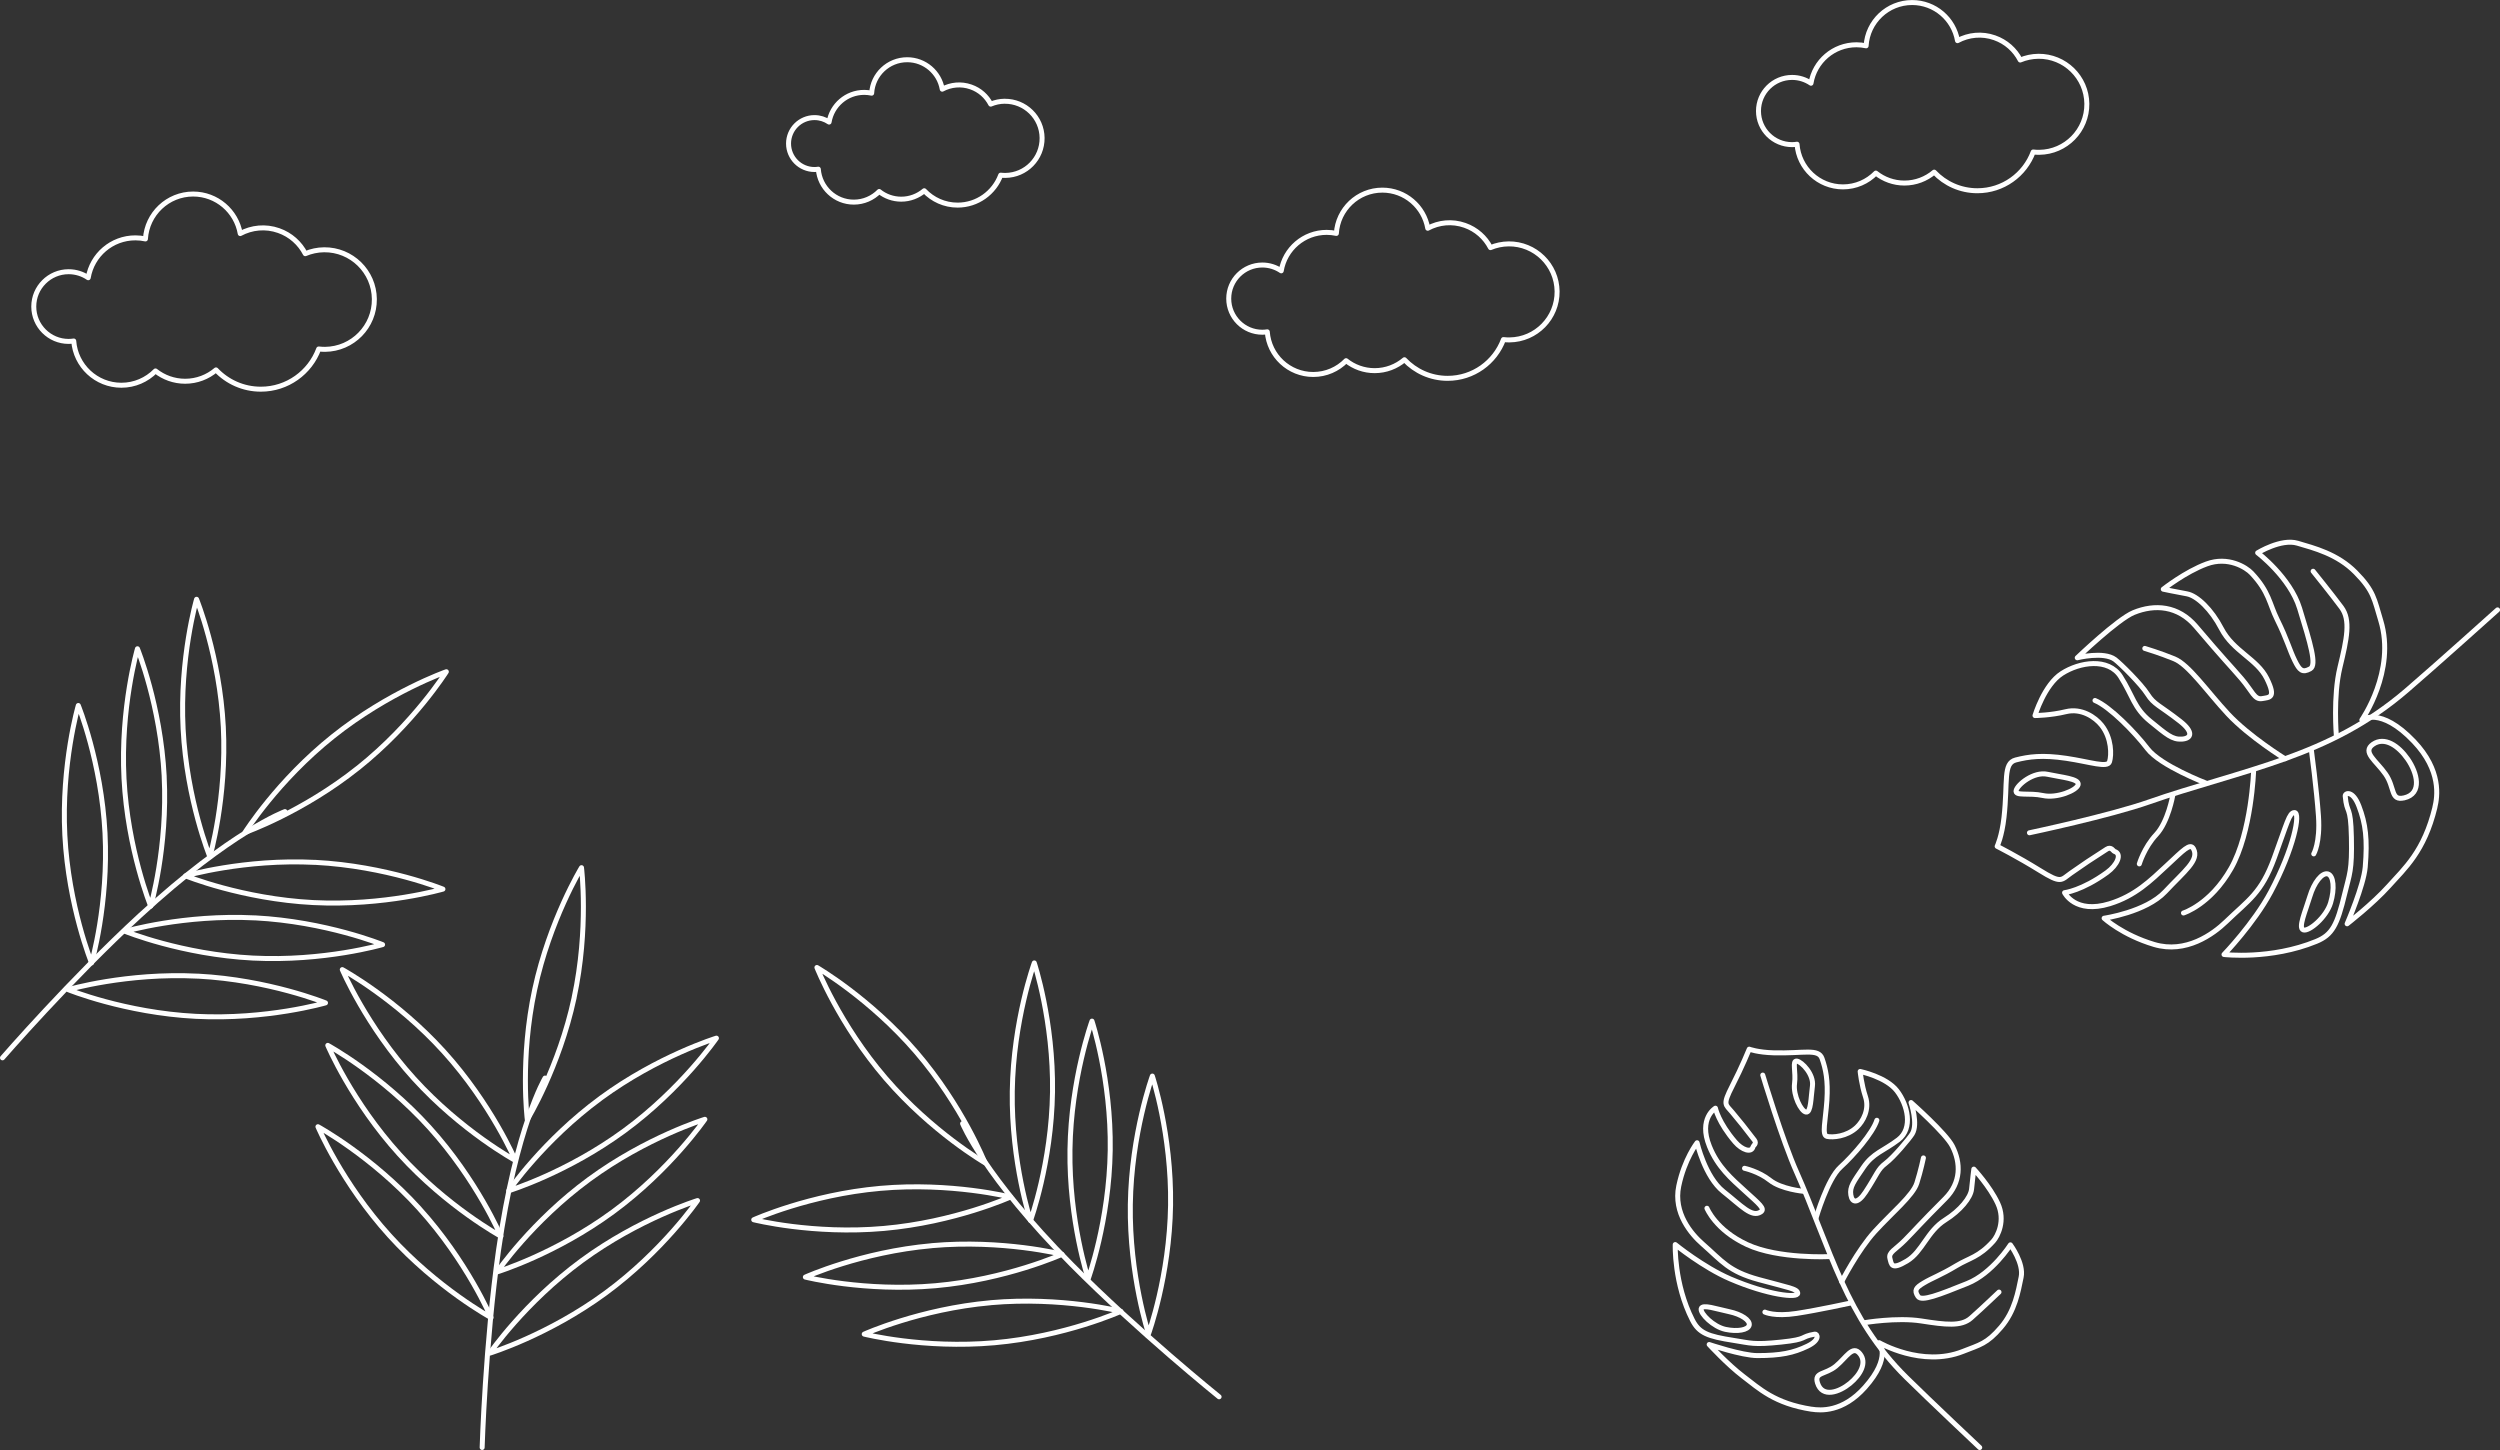 <?xml version="1.0" encoding="UTF-8"?> <svg xmlns="http://www.w3.org/2000/svg" id="_Слой_2" data-name="Слой 2" viewBox="0 0 601.84 349.07"><rect x="0" y="0" width="601.84" height="349.07" fill="#333333" stroke="none"/><defs><style> .cls-1 { fill: none; stroke: #fff; stroke-linecap: round; stroke-linejoin: round; stroke-width: 1.2px; } </style></defs><g id="Objects"><g><g><g><path class="cls-1" d="M.6,254.66s16.43-18.92,33.13-34.29c22.08-20.34,34.87-24.99,34.87-24.99"></path><path class="cls-1" d="M53.76,175c.88,17.11-3.24,31.23-3.24,31.23,0,0-5.55-13.62-6.44-30.73-.88-17.11,3.24-31.23,3.24-31.23,0,0,5.55,13.62,6.44,30.73Z"></path><path class="cls-1" d="M86.23,184.84c-13.39,10.69-27.26,15.56-27.26,15.56,0,0,7.83-12.45,21.22-23.13,13.39-10.69,27.26-15.56,27.26-15.56,0,0-7.83,12.45-21.22,23.14Z"></path><path class="cls-1" d="M39.52,186.91c.88,17.11-3.24,31.23-3.24,31.23,0,0-5.55-13.62-6.43-30.73-.88-17.11,3.24-31.23,3.24-31.23,0,0,5.55,13.62,6.44,30.73Z"></path><path class="cls-1" d="M25.28,200.57c.88,17.11-3.24,31.23-3.24,31.23,0,0-5.55-13.62-6.43-30.73-.88-17.11,3.24-31.23,3.24-31.23,0,0,5.55,13.62,6.43,30.73Z"></path><path class="cls-1" d="M75.9,207.61c-17.11-.88-31.23,3.24-31.23,3.24,0,0,13.62,5.55,30.73,6.43,17.11,.88,31.23-3.24,31.23-3.24,0,0-13.62-5.55-30.73-6.44Z"></path><path class="cls-1" d="M61.37,220.97c-17.11-.88-31.23,3.24-31.23,3.24,0,0,13.62,5.55,30.73,6.43,17.11,.88,31.23-3.24,31.23-3.24,0,0-13.62-5.55-30.73-6.44Z"></path><path class="cls-1" d="M47.63,235c-17.11-.88-31.23,3.24-31.23,3.24,0,0,13.62,5.55,30.73,6.43,17.11,.88,31.23-3.24,31.23-3.24,0,0-13.62-5.55-30.73-6.44Z"></path></g><g><path class="cls-1" d="M293.48,336.26s-19.51-15.72-35.49-31.84c-21.14-21.32-26.26-33.93-26.26-33.93"></path><path class="cls-1" d="M211.92,286.08c17.06-1.51,31.32,2.09,31.32,2.09,0,0-13.4,6.05-30.47,7.56-17.06,1.51-31.32-2.09-31.32-2.09,0,0,13.4-6.05,30.47-7.56Z"></path><path class="cls-1" d="M220.56,253.26c11.17,12.99,16.56,26.67,16.56,26.67,0,0-12.73-7.37-23.9-20.35-11.17-12.99-16.56-26.67-16.56-26.67,0,0,12.73,7.37,23.9,20.35Z"></path><path class="cls-1" d="M224.35,299.87c17.06-1.51,31.32,2.09,31.32,2.09,0,0-13.41,6.05-30.47,7.56-17.06,1.51-31.32-2.08-31.32-2.08,0,0,13.4-6.05,30.47-7.56Z"></path><path class="cls-1" d="M238.52,313.6c17.06-1.51,31.32,2.09,31.32,2.09,0,0-13.41,6.05-30.47,7.56-17.06,1.51-31.32-2.08-31.32-2.08,0,0,13.41-6.05,30.47-7.56Z"></path><path class="cls-1" d="M243.69,262.75c-.25,17.13,4.39,31.08,4.39,31.08,0,0,5.05-13.81,5.3-30.94,.25-17.13-4.39-31.08-4.39-31.08,0,0-5.05,13.81-5.3,30.94Z"></path><path class="cls-1" d="M257.58,276.77c-.25,17.13,4.39,31.08,4.39,31.08,0,0,5.04-13.82,5.3-30.94,.25-17.13-4.39-31.09-4.39-31.09,0,0-5.05,13.82-5.3,30.94Z"></path><path class="cls-1" d="M272.11,289.99c-.25,17.13,4.39,31.08,4.39,31.08,0,0,5.04-13.81,5.3-30.94,.25-17.13-4.39-31.08-4.39-31.08,0,0-5.05,13.81-5.3,30.94Z"></path></g><g><path class="cls-1" d="M116.07,348.46s.76-25.04,3.95-47.51c4.23-29.73,11.19-41.42,11.19-41.42"></path><path class="cls-1" d="M106.83,253.14c11.51,12.69,17.25,26.23,17.25,26.23,0,0-12.92-7.03-24.43-19.72-11.51-12.69-17.25-26.23-17.25-26.23,0,0,12.92,7.03,24.43,19.72Z"></path><path class="cls-1" d="M138.21,240.22c-3.61,16.75-11.27,29.3-11.27,29.3,0,0-1.81-14.6,1.79-31.34,3.61-16.75,11.26-29.3,11.26-29.3,0,0,1.81,14.6-1.79,31.34Z"></path><path class="cls-1" d="M103.34,271.38c11.51,12.69,17.25,26.23,17.25,26.23,0,0-12.92-7.03-24.43-19.72-11.51-12.69-17.25-26.23-17.25-26.23,0,0,12.92,7.03,24.43,19.72Z"></path><path class="cls-1" d="M100.96,290.96c11.51,12.69,17.25,26.23,17.25,26.23,0,0-12.92-7.03-24.42-19.72-11.51-12.69-17.25-26.23-17.25-26.23,0,0,12.92,7.03,24.43,19.72Z"></path><path class="cls-1" d="M144.61,264.38c-13.81,10.14-22.13,22.27-22.13,22.27,0,0,14.06-4.32,27.86-14.46,13.81-10.14,22.13-22.27,22.13-22.27,0,0-14.06,4.32-27.87,14.46Z"></path><path class="cls-1" d="M141.82,283.92c-13.81,10.14-22.13,22.27-22.13,22.27,0,0,14.06-4.32,27.87-14.46,13.81-10.14,22.13-22.27,22.13-22.27,0,0-14.06,4.32-27.87,14.46Z"></path><path class="cls-1" d="M140.05,303.48c-13.81,10.14-22.13,22.27-22.13,22.27,0,0,14.06-4.32,27.87-14.46,13.81-10.14,22.13-22.27,22.13-22.27,0,0-14.06,4.32-27.87,14.46Z"></path></g></g><g><path class="cls-1" d="M78.02,60.13c-1.6,.02-3.13,.35-4.53,.94-1.3-2.51-3.52-4.55-6.4-5.56-3.18-1.12-6.51-.75-9.26,.72-.94-5.41-5.66-9.52-11.33-9.52-6.12,0-11.12,4.78-11.49,10.81-.78-.17-1.59-.26-2.42-.26-5.71,0-10.44,4.15-11.35,9.6-1.34-.92-2.97-1.45-4.72-1.45-4.63,0-8.39,3.76-8.39,8.39s3.76,8.39,8.39,8.39c.42,0,.83-.04,1.23-.1,.44,5.96,5.41,10.65,11.47,10.65,3.21,0,6.12-1.32,8.21-3.44,1.96,1.55,4.44,2.48,7.14,2.48,2.83,0,5.43-1.03,7.43-2.73,2.71,2.86,6.54,4.64,10.79,4.64,6.38,0,11.83-4.03,13.93-9.68,.5,.06,1.02,.09,1.54,.09,6.62-.07,11.93-5.49,11.86-12.11-.07-6.62-5.49-11.93-12.11-11.86Z"></path><path class="cls-1" d="M241.87,24.37c-1.2,.01-2.33,.26-3.37,.7-.97-1.87-2.62-3.39-4.77-4.14-2.37-.83-4.85-.56-6.9,.54-.7-4.03-4.21-7.09-8.44-7.09-4.56,0-8.28,3.56-8.55,8.05-.58-.12-1.18-.19-1.8-.19-4.25,0-7.77,3.09-8.45,7.15-1-.68-2.21-1.08-3.51-1.08-3.45,0-6.25,2.8-6.25,6.25s2.8,6.25,6.25,6.25c.31,0,.62-.03,.92-.08,.33,4.43,4.03,7.93,8.54,7.93,2.39,0,4.56-.98,6.11-2.56,1.46,1.16,3.31,1.85,5.31,1.85,2.11,0,4.04-.77,5.54-2.03,2.02,2.13,4.87,3.46,8.03,3.46,4.75,0,8.81-3,10.37-7.21,.38,.04,.76,.07,1.14,.06,4.93-.05,8.88-4.09,8.83-9.02-.05-4.93-4.09-8.88-9.02-8.83Z"></path><path class="cls-1" d="M363.17,58.71c-1.55,.02-3.02,.34-4.36,.9-1.25-2.42-3.4-4.39-6.17-5.36-3.06-1.08-6.28-.73-8.93,.7-.91-5.22-5.45-9.18-10.93-9.18-5.9,0-10.72,4.61-11.07,10.42-.75-.16-1.53-.25-2.33-.25-5.5,0-10.07,4-10.94,9.26-1.3-.88-2.86-1.4-4.55-1.4-4.47,0-8.09,3.62-8.09,8.09s3.62,8.09,8.09,8.09c.41,0,.8-.04,1.19-.1,.42,5.74,5.21,10.27,11.06,10.27,3.1,0,5.9-1.27,7.91-3.32,1.89,1.5,4.28,2.4,6.88,2.4,2.73,0,5.23-.99,7.17-2.63,2.61,2.76,6.3,4.48,10.4,4.48,6.16,0,11.4-3.88,13.43-9.33,.49,.06,.98,.09,1.48,.08,6.38-.07,11.5-5.3,11.44-11.68-.07-6.38-5.3-11.5-11.68-11.44Z"></path><path class="cls-1" d="M490.7,13.55c-1.55,.02-3.02,.34-4.36,.9-1.25-2.42-3.4-4.39-6.17-5.36-3.06-1.08-6.28-.73-8.93,.7-.91-5.22-5.45-9.18-10.93-9.18-5.9,0-10.72,4.61-11.07,10.42-.75-.16-1.53-.25-2.33-.25-5.5,0-10.07,4-10.94,9.26-1.3-.88-2.86-1.4-4.55-1.4-4.47,0-8.09,3.62-8.09,8.09s3.62,8.09,8.09,8.09c.41,0,.8-.04,1.19-.1,.42,5.74,5.21,10.27,11.06,10.27,3.1,0,5.9-1.27,7.91-3.32,1.89,1.5,4.28,2.4,6.88,2.4,2.73,0,5.23-.99,7.17-2.63,2.61,2.76,6.3,4.48,10.4,4.48,6.16,0,11.4-3.88,13.43-9.33,.49,.06,.98,.09,1.48,.08,6.38-.07,11.5-5.3,11.44-11.68-.07-6.38-5.3-11.5-11.68-11.44Z"></path></g><g><g><path class="cls-1" d="M436.16,339.25c2.15,.33,7.45,.74,12.8-5.27,6.52-7.32,3.42-10.75,3.42-10.75,0,0,10.31,6.02,20.14,2.12,4.11-1.63,5.77-1.83,9.17-5.8,3.41-3.96,4.17-8.72,4.87-12.08,.71-3.36-2.58-7.79-2.58-7.79,0,0-4.36,6.88-10.37,9.29-6.9,2.77-11.04,4.41-11.88,3.12-.98-1.49-.5-2.09,1.38-3.22,2.08-1.25,4.01-1.85,7.9-4.19,3.07-1.85,5.36-2.02,8.83-5.87,1.07-1.18,3.03-4.98,1.09-9.13-1.94-4.15-5.76-8.23-5.76-8.23,0,0-.34,2.73-.54,4.8-.2,2.06-2.72,5.16-6.36,7.44-4.34,2.72-5.46,7.63-9.21,9.88-3.75,2.25-3.7,.86-4.09-.62-.39-1.48,1.33-2.07,3.61-4.39,2.68-2.71,3.38-3.67,9.71-10.01,3.85-3.87,3.78-8.57,1.72-12.62-1.58-3.11-9.96-10.51-9.96-10.51,0,0,1.77,5.19,.29,7.55-.71,1.14-4.45,5.62-6.4,7.08-1.94,1.46-1.99,2.57-4.85,6.94-1.89,2.88-3.23,2.6-3.53,.66-.3-1.93,.66-3.14,3.02-6.62,2.37-3.48,4.8-3.91,8.42-6.66,3.62-2.75,2.23-8.42-.34-11.77-2.57-3.35-8.85-4.66-8.85-4.66,0,0,.29,3.1,1.29,6.12,1,3.02-.59,5.9-2.12,7.33-2.41,2.26-5.78,2.47-7.13,2.19-1.34-.28-.37-3.82-.05-8.67,.31-4.85-.29-7.55-1.16-10.07-.87-2.52-4.4-1.19-11.64-1.39-3.84-.1-5.9-.88-5.9-.88,0,0-1.7,4.2-4.08,8.85-2.38,4.65-1.62,4.41-.04,6.31,2.24,2.69,2.81,3.4,5.37,6.74,.64,.84-.28,1.34-.33,1.57-.34,1.6-2.65,.81-4.32-1.14-4.04-4.71-4.73-8.12-4.73-8.12,0,0-4.15,2.45-1.45,9.17,2,4.98,5.27,7.77,8.61,10.81,3.34,3.04,4.9,4.24,3.75,5-2.17,1.42-4.61-1.44-9.02-4.93-4.41-3.5-6.31-11.73-6.31-11.73,0,0-3.05,3.92-4.41,10.42-1.36,6.5,3.04,11.6,5.73,13.95,4.75,4.15,6.22,6.57,13.53,8.57,7.3,2,9.23,2.21,9.38,3.25,.19,1.33-7.23,.47-16.25-3.41-6.55-2.82-13.24-8.27-13.24-8.27,0,0-.33,9.41,4.14,18.18,1.59,3.11,3.62,3.92,9.97,4.9,4.08,.63,4.68,1.1,11.38,.4,6.7-.7,4.34-1.26,8.12-1.92,.61-.11,1.37,1.39-1.78,2.9-3.38,1.63-6.44,2.27-12.05,2.27-3.71,0-11.61-2.67-11.61-2.67,0,0,4.38,4.78,8.21,7.69,3.84,2.91,7.52,6.51,16.48,7.9Zm-1.38-71.53c-1.19-.16-3.14-4.03-2.77-6.85,.38-2.82-.64-5.59,.55-5.43,1.19,.16,4.14,3.19,3.76,6.01-.38,2.82-.35,6.43-1.54,6.27Zm-13.68,51.29c-.25,1.17-2.8,1.63-5.71,1.02-2.91-.61-6.1-3.79-5.86-4.97,.25-1.18,3.84,.11,6.75,.71,2.91,.61,5.07,2.06,4.82,3.23Zm16.44,13.92c-.83-2.65,1.88-1.96,4.42-4.05,2.54-2.09,4.01-5.15,5.78-3,1.77,2.15,.14,5.07-2.4,7.16-2.54,2.09-6.64,3.58-7.8-.11Z"></path><path class="cls-1" d="M424.36,258.81s4.71,15.71,8.2,23.48c3.49,7.77,7.08,18.12,10.81,26.26,3.73,8.14,8.21,15.8,15.63,23.11,5.54,5.46,17.59,16.81,17.59,16.81"></path><path class="cls-1" d="M419.97,281.25s3.37,.71,6.12,2.88c2.74,2.18,8.08,2.66,8.08,2.66"></path><path class="cls-1" d="M410.92,290.87s2.1,5.24,9.68,8.75c7.58,3.51,19.87,2.89,19.87,2.89"></path><path class="cls-1" d="M424.87,315.87s2.32,1.13,7.61,.32c5.29-.81,13-2.5,13-2.5"></path><path class="cls-1" d="M437.2,293.18s2.71-9.35,5.87-12.21c3.16-2.86,7.82-8.28,8.76-11.28"></path><path class="cls-1" d="M443.36,308.55s3.82-7.52,7.97-12.09c4.16-4.57,9.17-8.64,10.12-11.64,.95-3,1.59-6.07,1.59-6.07"></path><path class="cls-1" d="M448.76,318.43s7.85-1.34,13.74-.43c5.89,.92,9.63,1.38,11.98-.69,2.35-2.07,6.75-6.26,6.75-6.26"></path></g><g><path class="cls-1" d="M586.16,194.36c.62-2.55,1.63-8.85-5.04-15.87-8.12-8.54-12.54-5.18-12.54-5.18,0,0,8.25-11.76,4.55-23.93-1.55-5.09-1.62-7.09-6.04-11.57-4.41-4.48-10.03-5.86-13.99-7.04-3.96-1.18-9.6,2.31-9.6,2.31,0,0,7.81,5.91,10.1,13.36,2.62,8.55,4.18,13.67,2.56,14.56-1.89,1.03-2.56,.39-3.72-1.97-1.29-2.62-1.82-4.99-4.24-9.88-1.91-3.86-1.89-6.63-6.15-11.17-1.31-1.4-5.66-4.13-10.83-2.22-5.17,1.91-10.44,6.08-10.44,6.08,0,0,3.24,.68,5.7,1.12,2.45,.44,5.92,3.78,8.29,8.36,2.83,5.48,8.6,7.3,10.93,12.02,2.33,4.72,.67,4.52-1.15,4.84-1.82,.32-2.35-1.8-4.9-4.77-2.99-3.48-4.06-4.42-11.03-12.63-4.26-5-9.89-5.39-14.96-3.32-3.88,1.59-13.59,10.89-13.59,10.89,0,0,6.39-1.6,9.08,.41,1.29,.97,6.29,5.9,7.85,8.37,1.56,2.48,2.88,2.64,7.83,6.51,3.26,2.55,2.79,4.13,.45,4.29-2.35,.16-3.7-1.1-7.63-4.29-3.94-3.19-4.2-6.14-7.14-10.75-2.94-4.61-9.87-3.52-14.14-.77-4.27,2.75-6.47,10.14-6.47,10.14,0,0,3.75-.03,7.46-.94,3.72-.9,7.01,1.3,8.58,3.28,2.46,3.11,2.39,7.18,1.91,8.76-.47,1.58-4.62,.06-10.39-.8-5.78-.86-9.07-.41-12.19,.39-3.11,.8-1.87,5.16-2.83,13.81-.51,4.59-1.65,6.98-1.65,6.98,0,0,4.87,2.46,10.21,5.77,5.33,3.31,5.12,2.38,7.56,.67,3.45-2.42,4.36-3.02,8.62-5.76,1.07-.69,1.58,.47,1.85,.55,1.89,.56,.71,3.25-1.8,5.07-6.04,4.38-10.21,4.86-10.21,4.86,0,0,2.52,5.22,10.85,2.66,6.17-1.9,9.84-5.54,13.82-9.24,3.98-3.7,5.57-5.45,6.36-3.99,1.48,2.74-2.18,5.38-6.81,10.33-4.63,4.94-14.7,6.39-14.7,6.39,0,0,4.4,4.04,12.05,6.32,7.66,2.28,14.2-2.49,17.3-5.48,5.45-5.27,8.49-6.81,11.62-15.36,3.13-8.55,3.57-10.84,4.83-10.92,1.61-.1-.15,8.72-5.7,19.13-4.03,7.57-11.24,15.04-11.24,15.04,0,0,11.24,1.34,22.2-3.15,3.88-1.59,5.06-3.95,6.86-11.46,1.16-4.83,1.79-5.5,1.61-13.6-.17-8.1-1.08-5.33-1.49-9.93-.07-.74,1.8-1.5,3.3,2.42,1.62,4.22,2.08,7.95,1.52,14.68-.38,4.44-4.36,13.65-4.36,13.65,0,0,6.16-4.77,10.03-9.08,3.87-4.31,8.55-8.36,11.11-18.96Zm-85.87-5.48c-.31,1.41-5.14,3.37-8.49,2.63-3.34-.73-6.76,.21-6.45-1.2,.31-1.41,4.23-4.65,7.57-3.91,3.34,.73,7.67,1.06,7.37,2.48Zm60.11,21.51c1.38,.41,1.68,3.52,.66,6.95-1.02,3.42-5.16,6.94-6.54,6.53-1.38-.41,.51-4.6,1.53-8.02,1.02-3.43,2.97-5.87,4.36-5.46Zm18.33-18.31c-3.26,.74-2.17-2.45-4.42-5.7-2.25-3.25-5.77-5.32-3.02-7.22,2.75-1.9,6.09,.34,8.34,3.59,2.25,3.25,3.63,8.31-.91,9.34Z"></path><path class="cls-1" d="M488.56,200.48s19.29-4.07,28.96-7.48c9.66-3.41,22.43-6.68,32.56-10.34,10.13-3.66,19.76-8.26,29.27-16.43,7.1-6.1,21.9-19.41,21.9-19.41"></path><path class="cls-1" d="M515.01,207.97s1.18-3.97,4.06-7.04c2.88-3.07,3.99-9.42,3.99-9.42"></path><path class="cls-1" d="M525.64,219.79s6.49-2,11.45-10.73c4.96-8.74,5.44-23.53,5.44-23.53"></path><path class="cls-1" d="M557,205.56s1.58-2.67,1.14-9.09c-.44-6.42-1.7-15.84-1.7-15.84"></path><path class="cls-1" d="M531.04,188.51s-10.94-4.18-14.05-8.25c-3.11-4.07-9.15-10.19-12.65-11.63"></path><path class="cls-1" d="M550.07,182.66s-8.63-5.33-13.69-10.76c-5.06-5.44-9.43-11.85-12.94-13.29-3.5-1.44-7.11-2.51-7.11-2.51"></path><path class="cls-1" d="M562.45,177.18s-.82-9.55,.86-16.51c1.68-6.96,2.61-11.4,.37-14.43-2.24-3.03-6.83-8.72-6.83-8.72"></path></g></g></g></g></svg> 